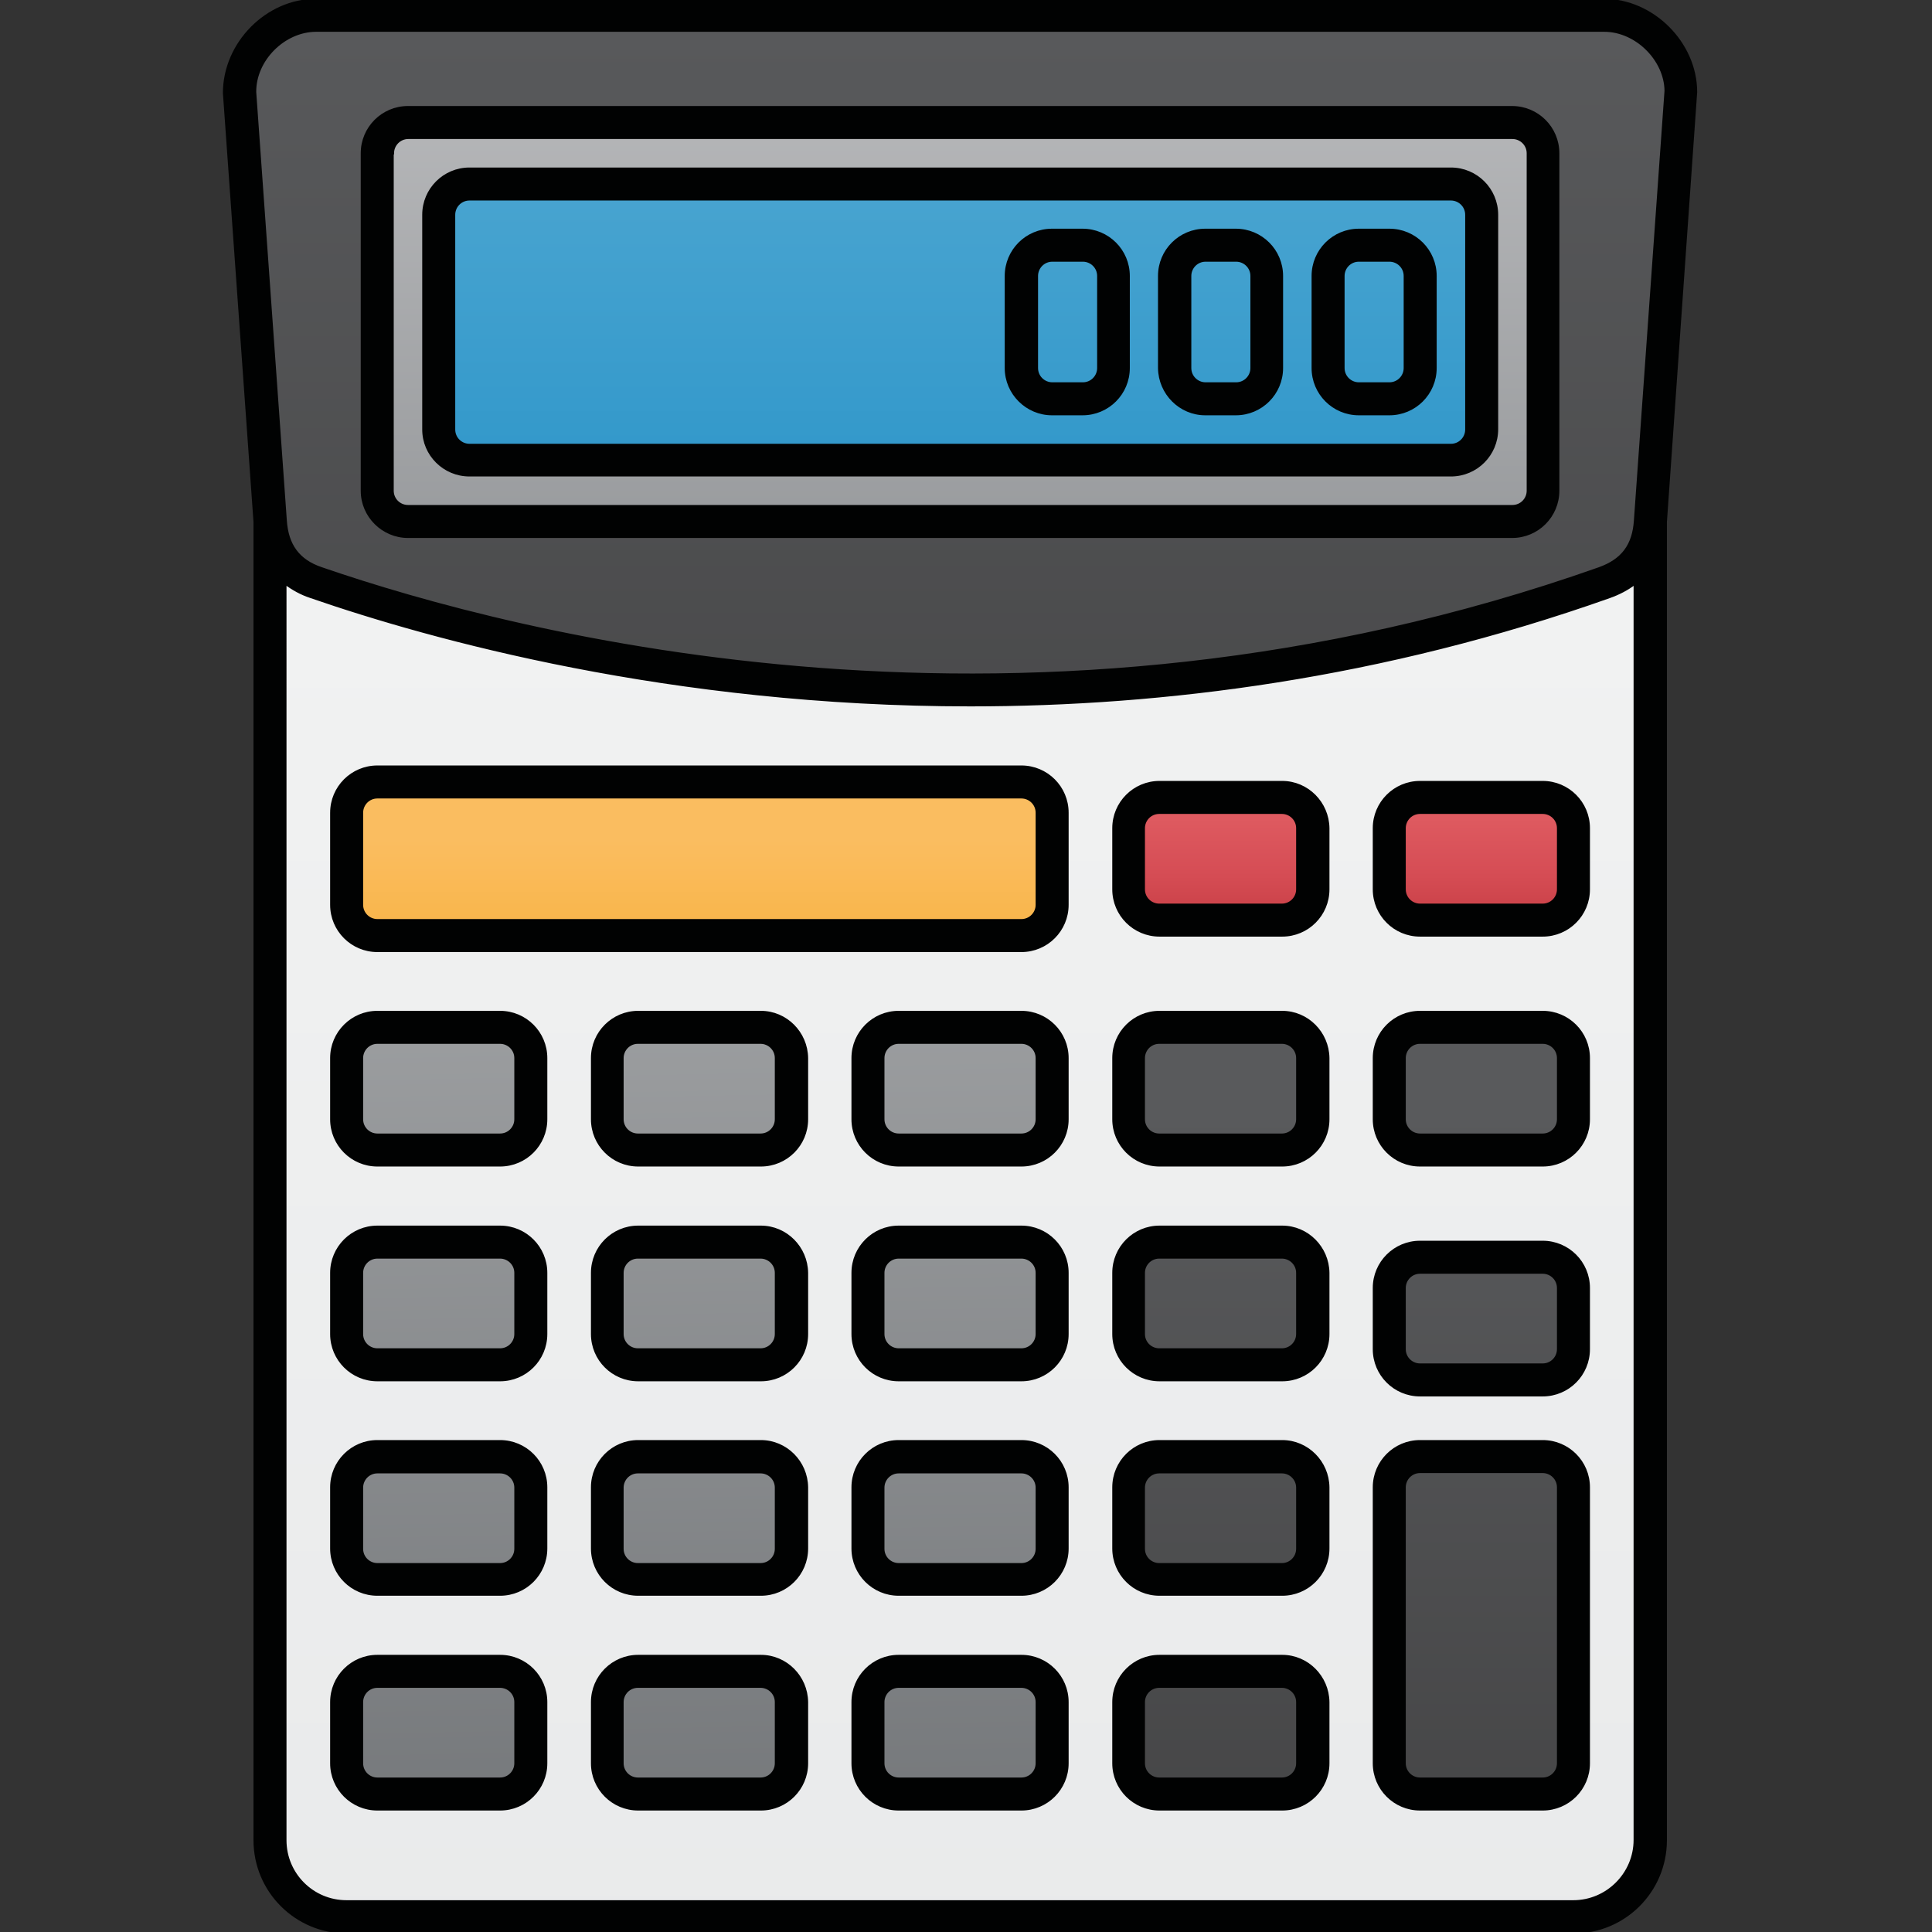 <?xml version="1.0" encoding="utf-8"?>
<!-- Generator: Adobe Illustrator 25.2.1, SVG Export Plug-In . SVG Version: 6.00 Build 0)  -->
<svg version="1.1" id="Livello_1" xmlns="http://www.w3.org/2000/svg" xmlns:xlink="http://www.w3.org/1999/xlink" x="0px" y="0px"
	 width="600px" height="600px" viewBox="0 0 600 600" style="enable-background:new 0 0 600 600;" xml:space="preserve">
<rect x="0" y="0" width="600" height="600" fill="#333333" stroke="none"/>
<style type="text/css">
	.Ombra_x0020_esterna{fill:none;}
	.Angoli_x0020_arrotondati_x0020_2_x0020_pt{fill:#FFFFFF;stroke:#000000;stroke-miterlimit:10;}
	.Riflessione_x0020_X_x0020_dinamica{fill:none;}
	.Smusso_x0020_morbido{fill:url(#SVGID_1_);}
	.Crepuscolo{fill:#FFFFFF;}
	.Fogliame_GS{fill:#FFDD00;}
	.Pompadour_GS{fill-rule:evenodd;clip-rule:evenodd;fill:#51AEE2;}
	.st0{fill:url(#SVGID_2_);}
	.st1{fill:url(#SVGID_3_);}
	.st2{fill:url(#SVGID_4_);}
	.st3{fill:url(#SVGID_5_);}
	.st4{fill:url(#SVGID_6_);}
	.st5{fill:url(#SVGID_7_);}
	.st6{fill:url(#SVGID_8_);}
	.st7{fill:url(#SVGID_9_);}
	.st8{fill:url(#SVGID_10_);}
	.st9{fill:url(#SVGID_11_);}
	.st10{fill:url(#SVGID_12_);}
	.st11{fill:url(#SVGID_13_);}
	.st12{fill:url(#SVGID_14_);}
	.st13{fill:url(#SVGID_15_);}
	.st14{fill:url(#SVGID_16_);}
	.st15{fill:url(#SVGID_17_);}
	.st16{fill:url(#SVGID_18_);}
	.st17{fill:url(#SVGID_19_);}
	.st18{fill:url(#SVGID_20_);}
	.st19{fill:url(#SVGID_21_);}
	.st20{fill:url(#SVGID_22_);}
	.st21{fill:url(#SVGID_23_);}
	.st22{fill:url(#SVGID_24_);}
	.st23{fill:url(#SVGID_25_);}
	.st24{fill:url(#SVGID_26_);}
	.st25{fill:url(#SVGID_27_);}
	.st26{fill:#010202;stroke:#010202;stroke-width:0.75;stroke-miterlimit:10;}
</style>
<linearGradient id="SVGID_1_" gradientUnits="userSpaceOnUse" x1="0" y1="0" x2="0.707" y2="0.707">
	<stop  offset="0" style="stop-color:#E6E6EB"/>
	<stop  offset="0.174" style="stop-color:#E2E2E6"/>
	<stop  offset="0.352" style="stop-color:#D5D4D8"/>
	<stop  offset="0.532" style="stop-color:#C0BFC2"/>
	<stop  offset="0.714" style="stop-color:#A4A2A4"/>
	<stop  offset="0.895" style="stop-color:#828282"/>
	<stop  offset="1" style="stop-color:#6B6E6E"/>
</linearGradient>
<g>
	
		<linearGradient id="SVGID_2_" gradientUnits="userSpaceOnUse" x1="76.789" y1="644.051" x2="76.789" y2="510.081" gradientTransform="matrix(4 0 0 -4 -9 2763.11)">
		<stop  offset="0" style="stop-color:#F1F2F2"/>
		<stop  offset="1" style="stop-color:#E7E8E9"/>
	</linearGradient>
	<path class="st0" d="M488.6,595.2h-381c-13.1,0-23.8-10.7-23.8-23.8V157.1h428.6v414.3C512.4,584.5,501.7,595.2,488.6,595.2z"/>
	
		<linearGradient id="SVGID_3_" gradientUnits="userSpaceOnUse" x1="76.789" y1="691.576" x2="76.789" y2="601.965" gradientTransform="matrix(4 0 0 -4 -9 2763.11)">
		<stop  offset="0" style="stop-color:#595A5C"/>
		<stop  offset="1" style="stop-color:#414142"/>
	</linearGradient>
	<path class="st1" d="M498.2,181c9-3.2,13.7-9.5,14.3-19L522,28.6c0-12.2-10.7-23.8-23.8-23.8h-400c-13.1,0-23.8,11.6-23.8,23.8
		l9.5,133.3c0.6,9.4,5.3,16,14.3,19C146.8,197.7,312,246.7,498.2,181z"/>
	
		<linearGradient id="SVGID_4_" gradientUnits="userSpaceOnUse" x1="35.9" y1="628.124" x2="37.686" y2="533.481" gradientTransform="matrix(4 0 0 -4 -9 2763.11)">
		<stop  offset="0" style="stop-color:#A5A7A9"/>
		<stop  offset="1" style="stop-color:#6C6F72"/>
	</linearGradient>
	<path class="st2" d="M155.3,357.1h-38.1c-5.2,0-9.5-4.3-9.5-9.5v-19c0-5.2,4.3-9.5,9.5-9.5h38.1c5.2,0,9.5,4.3,9.5,9.5v19
		C164.8,352.9,160.5,357.1,155.3,357.1z"/>
	
		<linearGradient id="SVGID_5_" gradientUnits="userSpaceOnUse" x1="35.586" y1="628.118" x2="37.372" y2="533.475" gradientTransform="matrix(4 0 0 -4 -9 2763.11)">
		<stop  offset="0" style="stop-color:#A5A7A9"/>
		<stop  offset="1" style="stop-color:#6C6F72"/>
	</linearGradient>
	<path class="st3" d="M155.3,423.8h-38.1c-5.2,0-9.5-4.3-9.5-9.5v-19c0-5.2,4.3-9.5,9.5-9.5h38.1c5.2,0,9.5,4.3,9.5,9.5v19
		C164.8,419.5,160.5,423.8,155.3,423.8z"/>
	
		<linearGradient id="SVGID_6_" gradientUnits="userSpaceOnUse" x1="35.272" y1="628.112" x2="37.057" y2="533.469" gradientTransform="matrix(4 0 0 -4 -9 2763.11)">
		<stop  offset="0" style="stop-color:#A5A7A9"/>
		<stop  offset="1" style="stop-color:#6C6F72"/>
	</linearGradient>
	<path class="st4" d="M155.3,490.5h-38.1c-5.2,0-9.5-4.3-9.5-9.5v-19c0-5.2,4.3-9.5,9.5-9.5h38.1c5.2,0,9.5,4.3,9.5,9.5v19
		C164.8,486.2,160.5,490.5,155.3,490.5z"/>
	
		<linearGradient id="SVGID_7_" gradientUnits="userSpaceOnUse" x1="34.957" y1="628.106" x2="36.743" y2="533.463" gradientTransform="matrix(4 0 0 -4 -9 2763.11)">
		<stop  offset="0" style="stop-color:#A5A7A9"/>
		<stop  offset="1" style="stop-color:#6C6F72"/>
	</linearGradient>
	<path class="st5" d="M155.3,557.1h-38.1c-5.2,0-9.5-4.3-9.5-9.5v-19c0-5.2,4.3-9.5,9.5-9.5h38.1c5.2,0,9.5,4.3,9.5,9.5v19
		C164.8,552.9,160.5,557.1,155.3,557.1z"/>
	
		<linearGradient id="SVGID_8_" gradientUnits="userSpaceOnUse" x1="56.131" y1="628.505" x2="57.917" y2="533.862" gradientTransform="matrix(4 0 0 -4 -9 2763.11)">
		<stop  offset="0" style="stop-color:#A5A7A9"/>
		<stop  offset="1" style="stop-color:#6C6F72"/>
	</linearGradient>
	<path class="st6" d="M236.3,357.1h-38.1c-5.2,0-9.5-4.3-9.5-9.5v-19c0-5.2,4.3-9.5,9.5-9.5h38.1c5.2,0,9.5,4.3,9.5,9.5v19
		C245.8,352.9,241.5,357.1,236.3,357.1z"/>
	
		<linearGradient id="SVGID_9_" gradientUnits="userSpaceOnUse" x1="55.817" y1="628.499" x2="57.603" y2="533.856" gradientTransform="matrix(4 0 0 -4 -9 2763.11)">
		<stop  offset="0" style="stop-color:#A5A7A9"/>
		<stop  offset="1" style="stop-color:#6C6F72"/>
	</linearGradient>
	<path class="st7" d="M236.3,423.8h-38.1c-5.2,0-9.5-4.3-9.5-9.5v-19c0-5.2,4.3-9.5,9.5-9.5h38.1c5.2,0,9.5,4.3,9.5,9.5v19
		C245.8,419.5,241.5,423.8,236.3,423.8z"/>
	
		<linearGradient id="SVGID_10_" gradientUnits="userSpaceOnUse" x1="55.503" y1="628.493" x2="57.288" y2="533.85" gradientTransform="matrix(4 0 0 -4 -9 2763.11)">
		<stop  offset="0" style="stop-color:#A5A7A9"/>
		<stop  offset="1" style="stop-color:#6C6F72"/>
	</linearGradient>
	<path class="st8" d="M236.3,490.5h-38.1c-5.2,0-9.5-4.3-9.5-9.5v-19c0-5.2,4.3-9.5,9.5-9.5h38.1c5.2,0,9.5,4.3,9.5,9.5v19
		C245.8,486.2,241.5,490.5,236.3,490.5z"/>
	
		<linearGradient id="SVGID_11_" gradientUnits="userSpaceOnUse" x1="55.188" y1="628.487" x2="56.974" y2="533.844" gradientTransform="matrix(4 0 0 -4 -9 2763.11)">
		<stop  offset="0" style="stop-color:#A5A7A9"/>
		<stop  offset="1" style="stop-color:#6C6F72"/>
	</linearGradient>
	<path class="st9" d="M236.3,557.1h-38.1c-5.2,0-9.5-4.3-9.5-9.5v-19c0-5.2,4.3-9.5,9.5-9.5h38.1c5.2,0,9.5,4.3,9.5,9.5v19
		C245.8,552.9,241.5,557.1,236.3,557.1z"/>
	
		<linearGradient id="SVGID_12_" gradientUnits="userSpaceOnUse" x1="76.362" y1="628.887" x2="78.148" y2="534.244" gradientTransform="matrix(4 0 0 -4 -9 2763.11)">
		<stop  offset="0" style="stop-color:#A5A7A9"/>
		<stop  offset="1" style="stop-color:#6C6F72"/>
	</linearGradient>
	<path class="st10" d="M317.2,357.1h-38.1c-5.2,0-9.5-4.3-9.5-9.5v-19c0-5.2,4.3-9.5,9.5-9.5h38.1c5.2,0,9.5,4.3,9.5,9.5v19
		C326.7,352.9,322.4,357.1,317.2,357.1z"/>
	
		<linearGradient id="SVGID_13_" gradientUnits="userSpaceOnUse" x1="76.048" y1="628.881" x2="77.834" y2="534.238" gradientTransform="matrix(4 0 0 -4 -9 2763.11)">
		<stop  offset="0" style="stop-color:#A5A7A9"/>
		<stop  offset="1" style="stop-color:#6C6F72"/>
	</linearGradient>
	<path class="st11" d="M317.2,423.8h-38.1c-5.2,0-9.5-4.3-9.5-9.5v-19c0-5.2,4.3-9.5,9.5-9.5h38.1c5.2,0,9.5,4.3,9.5,9.5v19
		C326.7,419.5,322.4,423.8,317.2,423.8z"/>
	
		<linearGradient id="SVGID_14_" gradientUnits="userSpaceOnUse" x1="75.734" y1="628.875" x2="77.519" y2="534.232" gradientTransform="matrix(4 0 0 -4 -9 2763.11)">
		<stop  offset="0" style="stop-color:#A5A7A9"/>
		<stop  offset="1" style="stop-color:#6C6F72"/>
	</linearGradient>
	<path class="st12" d="M317.2,490.5h-38.1c-5.2,0-9.5-4.3-9.5-9.5v-19c0-5.2,4.3-9.5,9.5-9.5h38.1c5.2,0,9.5,4.3,9.5,9.5v19
		C326.7,486.2,322.4,490.5,317.2,490.5z"/>
	
		<linearGradient id="SVGID_15_" gradientUnits="userSpaceOnUse" x1="75.419" y1="628.869" x2="77.205" y2="534.226" gradientTransform="matrix(4 0 0 -4 -9 2763.11)">
		<stop  offset="0" style="stop-color:#A5A7A9"/>
		<stop  offset="1" style="stop-color:#6C6F72"/>
	</linearGradient>
	<path class="st13" d="M317.2,557.1h-38.1c-5.2,0-9.5-4.3-9.5-9.5v-19c0-5.2,4.3-9.5,9.5-9.5h38.1c5.2,0,9.5,4.3,9.5,9.5v19
		C326.7,552.9,322.4,557.1,317.2,557.1z"/>
	
		<linearGradient id="SVGID_16_" gradientUnits="userSpaceOnUse" x1="56.551" y1="609.528" x2="56.551" y2="625.624" gradientTransform="matrix(4 0 0 -4 -9 2763.11)">
		<stop  offset="0" style="stop-color:#F8AB2E"/>
		<stop  offset="0.997" style="stop-color:#FABD60"/>
	</linearGradient>
	<path class="st14" d="M317.2,290.5h-200c-5.2,0-9.5-4.3-9.5-9.5v-28.6c0-5.2,4.3-9.5,9.5-9.5h200c5.2,0,9.5,4.3,9.5,9.5V281
		C326.7,286.2,322.4,290.5,317.2,290.5z"/>
	
		<linearGradient id="SVGID_17_" gradientUnits="userSpaceOnUse" x1="117.266" y1="604.617" x2="117.266" y2="534.676" gradientTransform="matrix(4 0 0 -4 -9 2763.11)">
		<stop  offset="0" style="stop-color:#595A5C"/>
		<stop  offset="1" style="stop-color:#414142"/>
	</linearGradient>
	<path class="st15" d="M479.1,557.1H441c-5.2,0-9.5-4.3-9.5-9.5v-85.7c0-5.2,4.3-9.5,9.5-9.5h38.1c5.2,0,9.5,4.3,9.5,9.5v85.7
		C488.6,552.9,484.3,557.1,479.1,557.1z"/>
	
		<linearGradient id="SVGID_18_" gradientUnits="userSpaceOnUse" x1="97.027" y1="604.617" x2="97.027" y2="534.676" gradientTransform="matrix(4 0 0 -4 -9 2763.11)">
		<stop  offset="0" style="stop-color:#595A5C"/>
		<stop  offset="1" style="stop-color:#414142"/>
	</linearGradient>
	<path class="st16" d="M398.2,557.1h-38.1c-5.2,0-9.5-4.3-9.5-9.5v-19c0-5.2,4.3-9.5,9.5-9.5h38.1c5.2,0,9.5,4.3,9.5,9.5v19
		C407.7,552.9,403.4,557.1,398.2,557.1z"/>
	
		<linearGradient id="SVGID_19_" gradientUnits="userSpaceOnUse" x1="97.027" y1="604.617" x2="97.027" y2="534.676" gradientTransform="matrix(4 0 0 -4 -9 2763.11)">
		<stop  offset="0" style="stop-color:#595A5C"/>
		<stop  offset="1" style="stop-color:#414142"/>
	</linearGradient>
	<path class="st17" d="M398.2,357.1h-38.1c-5.2,0-9.5-4.3-9.5-9.5v-19c0-5.2,4.3-9.5,9.5-9.5h38.1c5.2,0,9.5,4.3,9.5,9.5v19
		C407.7,352.9,403.4,357.1,398.2,357.1z"/>
	
		<linearGradient id="SVGID_20_" gradientUnits="userSpaceOnUse" x1="97.027" y1="604.617" x2="97.027" y2="534.676" gradientTransform="matrix(4 0 0 -4 -9 2763.11)">
		<stop  offset="0" style="stop-color:#595A5C"/>
		<stop  offset="1" style="stop-color:#414142"/>
	</linearGradient>
	<path class="st18" d="M398.2,423.8h-38.1c-5.2,0-9.5-4.3-9.5-9.5v-19c0-5.2,4.3-9.5,9.5-9.5h38.1c5.2,0,9.5,4.3,9.5,9.5v19
		C407.7,419.5,403.4,423.8,398.2,423.8z"/>
	
		<linearGradient id="SVGID_21_" gradientUnits="userSpaceOnUse" x1="117.266" y1="604.617" x2="117.266" y2="534.676" gradientTransform="matrix(4 0 0 -4 -9 2763.11)">
		<stop  offset="0" style="stop-color:#595A5C"/>
		<stop  offset="1" style="stop-color:#414142"/>
	</linearGradient>
	<path class="st19" d="M479.1,428.6H441c-5.2,0-9.5-4.3-9.5-9.5v-19c0-5.2,4.3-9.5,9.5-9.5h38.1c5.2,0,9.5,4.3,9.5,9.5v19
		C488.6,424.3,484.3,428.6,479.1,428.6z"/>
	
		<linearGradient id="SVGID_22_" gradientUnits="userSpaceOnUse" x1="97.027" y1="604.617" x2="97.027" y2="534.676" gradientTransform="matrix(4 0 0 -4 -9 2763.11)">
		<stop  offset="0" style="stop-color:#595A5C"/>
		<stop  offset="1" style="stop-color:#414142"/>
	</linearGradient>
	<path class="st20" d="M398.2,490.5h-38.1c-5.2,0-9.5-4.3-9.5-9.5v-19c0-5.2,4.3-9.5,9.5-9.5h38.1c5.2,0,9.5,4.3,9.5,9.5v19
		C407.7,486.2,403.4,490.5,398.2,490.5z"/>
	
		<linearGradient id="SVGID_23_" gradientUnits="userSpaceOnUse" x1="117.266" y1="604.617" x2="117.266" y2="534.676" gradientTransform="matrix(4 0 0 -4 -9 2763.11)">
		<stop  offset="0" style="stop-color:#595A5C"/>
		<stop  offset="1" style="stop-color:#414142"/>
	</linearGradient>
	<path class="st21" d="M479.1,357.1H441c-5.2,0-9.5-4.3-9.5-9.5v-19c0-5.2,4.3-9.5,9.5-9.5h38.1c5.2,0,9.5,4.3,9.5,9.5v19
		C488.6,352.9,484.3,357.1,479.1,357.1z"/>
	
		<linearGradient id="SVGID_24_" gradientUnits="userSpaceOnUse" x1="97.027" y1="631.551" x2="97.027" y2="620.901" gradientTransform="matrix(4 0 0 -4 -9 2763.11)">
		<stop  offset="0" style="stop-color:#E05D64"/>
		<stop  offset="0.406" style="stop-color:#DE5A60"/>
		<stop  offset="0.826" style="stop-color:#D54C54"/>
		<stop  offset="1" style="stop-color:#CE454C"/>
	</linearGradient>
	<path class="st22" d="M398.2,285.7h-38.1c-5.2,0-9.5-4.3-9.5-9.5v-19c0-5.2,4.3-9.5,9.5-9.5h38.1c5.2,0,9.5,4.3,9.5,9.5v19
		C407.7,281.4,403.4,285.7,398.2,285.7z"/>
	
		<linearGradient id="SVGID_25_" gradientUnits="userSpaceOnUse" x1="117.266" y1="631.551" x2="117.266" y2="620.901" gradientTransform="matrix(4 0 0 -4 -9 2763.11)">
		<stop  offset="0" style="stop-color:#E05D64"/>
		<stop  offset="0.406" style="stop-color:#DE5A60"/>
		<stop  offset="0.826" style="stop-color:#D54C54"/>
		<stop  offset="1" style="stop-color:#CE454C"/>
	</linearGradient>
	<path class="st23" d="M479.1,285.7H441c-5.2,0-9.5-4.3-9.5-9.5v-19c0-5.2,4.3-9.5,9.5-9.5h38.1c5.2,0,9.5,4.3,9.5,9.5v19
		C488.6,281.4,484.3,285.7,479.1,285.7z"/>
	
		<linearGradient id="SVGID_26_" gradientUnits="userSpaceOnUse" x1="76.789" y1="691.819" x2="76.789" y2="619.782" gradientTransform="matrix(4 0 0 -4 -9 2763.11)">
		<stop  offset="0" style="stop-color:#BDBEC0"/>
		<stop  offset="1" style="stop-color:#808386"/>
	</linearGradient>
	<path class="st24" d="M469.6,161.9H126.7c-5.2,0-9.5-4.3-9.5-9.5V47.6c0-5.2,4.3-9.5,9.5-9.5h342.9c5.2,0,9.5,4.3,9.5,9.5v104.8
		C479.1,157.6,474.8,161.9,469.6,161.9z"/>
	
		<linearGradient id="SVGID_27_" gradientUnits="userSpaceOnUse" x1="76.789" y1="683.806" x2="76.789" y2="633.935" gradientTransform="matrix(4 0 0 -4 -9 2763.11)">
		<stop  offset="0" style="stop-color:#50A8D2"/>
		<stop  offset="1" style="stop-color:#1D8DC5"/>
	</linearGradient>
	<path class="st25" d="M450.5,142.9H145.8c-5.2,0-9.5-4.3-9.5-9.5V66.7c0-5.2,4.3-9.5,9.5-9.5h304.8c5.2,0,9.5,4.3,9.5,9.5v66.7
		C460.1,138.6,455.8,142.9,450.5,142.9z"/>
	<g>
		<path class="st26" d="M526.7,28.6c0-15.2-13.4-28.6-28.6-28.6h-400C82.9,0,69.6,13.4,69.6,28.9l9.5,133.2v409.4
			c0,15.8,12.8,28.6,28.6,28.6h381c15.8,0,28.6-12.8,28.6-28.6V162.1L526.7,28.6z M98.2,9.5h400c10,0,19,9.1,19.1,18.7l-9.5,133.4
			c-0.5,7.7-3.9,12.3-11.1,14.9c-177,62.6-336.5,20.8-396.9,0c-7.1-2.4-10.6-7.2-11.1-14.9l-9.5-133C79.1,18.6,88.2,9.5,98.2,9.5
			L98.2,9.5z M488.6,590.5h-381c-10.5,0-19-8.5-19-19V181.2c2.3,1.7,4.9,3.2,8,4.2c37.3,12.9,111.7,33.6,204.7,33.6
			c60.1,0,127.9-8.6,198.5-33.6c3.1-1.1,5.7-2.5,7.9-4.2v390.2C507.7,581.9,499.1,590.5,488.6,590.5L488.6,590.5z"/>
		<path class="st26" d="M155.3,314.3h-38.1c-7.9,0-14.3,6.4-14.3,14.3v19c0,7.9,6.4,14.3,14.3,14.3h38.1c7.9,0,14.3-6.4,14.3-14.3
			v-19C169.6,320.7,163.2,314.3,155.3,314.3z M160.1,347.6c0,2.6-2.1,4.8-4.8,4.8h-38.1c-2.6,0-4.8-2.1-4.8-4.8v-19
			c0-2.6,2.1-4.8,4.8-4.8h38.1c2.6,0,4.8,2.1,4.8,4.8V347.6z"/>
		<path class="st26" d="M155.3,381h-38.1c-7.9,0-14.3,6.4-14.3,14.3v19c0,7.9,6.4,14.3,14.3,14.3h38.1c7.9,0,14.3-6.4,14.3-14.3v-19
			C169.6,387.4,163.2,381,155.3,381z M160.1,414.3c0,2.6-2.1,4.8-4.8,4.8h-38.1c-2.6,0-4.8-2.1-4.8-4.8v-19c0-2.6,2.1-4.8,4.8-4.8
			h38.1c2.6,0,4.8,2.1,4.8,4.8V414.3z"/>
		<path class="st26" d="M155.3,447.6h-38.1c-7.9,0-14.3,6.4-14.3,14.3v19c0,7.9,6.4,14.3,14.3,14.3h38.1c7.9,0,14.3-6.4,14.3-14.3
			v-19C169.6,454,163.2,447.6,155.3,447.6z M160.1,481c0,2.6-2.1,4.8-4.8,4.8h-38.1c-2.6,0-4.8-2.1-4.8-4.8v-19
			c0-2.6,2.1-4.8,4.8-4.8h38.1c2.6,0,4.8,2.1,4.8,4.8V481z"/>
		<path class="st26" d="M155.3,514.3h-38.1c-7.9,0-14.3,6.4-14.3,14.3v19c0,7.9,6.4,14.3,14.3,14.3h38.1c7.9,0,14.3-6.4,14.3-14.3
			v-19C169.6,520.7,163.2,514.3,155.3,514.3z M160.1,547.6c0,2.6-2.1,4.8-4.8,4.8h-38.1c-2.6,0-4.8-2.1-4.8-4.8v-19
			c0-2.6,2.1-4.8,4.8-4.8h38.1c2.6,0,4.8,2.1,4.8,4.8V547.6z"/>
		<path class="st26" d="M236.3,314.3h-38.1c-7.9,0-14.3,6.4-14.3,14.3v19c0,7.9,6.4,14.3,14.3,14.3h38.1c7.9,0,14.3-6.4,14.3-14.3
			v-19C250.5,320.7,244.1,314.3,236.3,314.3z M241,347.6c0,2.6-2.1,4.8-4.8,4.8h-38.1c-2.6,0-4.8-2.1-4.8-4.8v-19
			c0-2.6,2.1-4.8,4.8-4.8h38.1c2.6,0,4.8,2.1,4.8,4.8V347.6z"/>
		<path class="st26" d="M236.3,381h-38.1c-7.9,0-14.3,6.4-14.3,14.3v19c0,7.9,6.4,14.3,14.3,14.3h38.1c7.9,0,14.3-6.4,14.3-14.3v-19
			C250.5,387.4,244.1,381,236.3,381z M241,414.3c0,2.6-2.1,4.8-4.8,4.8h-38.1c-2.6,0-4.8-2.1-4.8-4.8v-19c0-2.6,2.1-4.8,4.8-4.8
			h38.1c2.6,0,4.8,2.1,4.8,4.8V414.3z"/>
		<path class="st26" d="M236.3,447.6h-38.1c-7.9,0-14.3,6.4-14.3,14.3v19c0,7.9,6.4,14.3,14.3,14.3h38.1c7.9,0,14.3-6.4,14.3-14.3
			v-19C250.5,454,244.1,447.6,236.3,447.6z M241,481c0,2.6-2.1,4.8-4.8,4.8h-38.1c-2.6,0-4.8-2.1-4.8-4.8v-19c0-2.6,2.1-4.8,4.8-4.8
			h38.1c2.6,0,4.8,2.1,4.8,4.8V481z"/>
		<path class="st26" d="M236.3,514.3h-38.1c-7.9,0-14.3,6.4-14.3,14.3v19c0,7.9,6.4,14.3,14.3,14.3h38.1c7.9,0,14.3-6.4,14.3-14.3
			v-19C250.5,520.7,244.1,514.3,236.3,514.3z M241,547.6c0,2.6-2.1,4.8-4.8,4.8h-38.1c-2.6,0-4.8-2.1-4.8-4.8v-19
			c0-2.6,2.1-4.8,4.8-4.8h38.1c2.6,0,4.8,2.1,4.8,4.8V547.6z"/>
		<path class="st26" d="M317.2,314.3h-38.1c-7.9,0-14.3,6.4-14.3,14.3v19c0,7.9,6.4,14.3,14.3,14.3h38.1c7.9,0,14.3-6.4,14.3-14.3
			v-19C331.5,320.7,325.1,314.3,317.2,314.3z M322,347.6c0,2.6-2.1,4.8-4.8,4.8h-38.1c-2.6,0-4.8-2.1-4.8-4.8v-19
			c0-2.6,2.1-4.8,4.8-4.8h38.1c2.6,0,4.8,2.1,4.8,4.8V347.6z"/>
		<path class="st26" d="M317.2,381h-38.1c-7.9,0-14.3,6.4-14.3,14.3v19c0,7.9,6.4,14.3,14.3,14.3h38.1c7.9,0,14.3-6.4,14.3-14.3v-19
			C331.5,387.4,325.1,381,317.2,381z M322,414.3c0,2.6-2.1,4.8-4.8,4.8h-38.1c-2.6,0-4.8-2.1-4.8-4.8v-19c0-2.6,2.1-4.8,4.8-4.8
			h38.1c2.6,0,4.8,2.1,4.8,4.8V414.3z"/>
		<path class="st26" d="M317.2,447.6h-38.1c-7.9,0-14.3,6.4-14.3,14.3v19c0,7.9,6.4,14.3,14.3,14.3h38.1c7.9,0,14.3-6.4,14.3-14.3
			v-19C331.5,454,325.1,447.6,317.2,447.6z M322,481c0,2.6-2.1,4.8-4.8,4.8h-38.1c-2.6,0-4.8-2.1-4.8-4.8v-19c0-2.6,2.1-4.8,4.8-4.8
			h38.1c2.6,0,4.8,2.1,4.8,4.8V481z"/>
		<path class="st26" d="M317.2,514.3h-38.1c-7.9,0-14.3,6.4-14.3,14.3v19c0,7.9,6.4,14.3,14.3,14.3h38.1c7.9,0,14.3-6.4,14.3-14.3
			v-19C331.5,520.7,325.1,514.3,317.2,514.3z M322,547.6c0,2.6-2.1,4.8-4.8,4.8h-38.1c-2.6,0-4.8-2.1-4.8-4.8v-19
			c0-2.6,2.1-4.8,4.8-4.8h38.1c2.6,0,4.8,2.1,4.8,4.8V547.6z"/>
		<path class="st26" d="M317.2,238.1h-200c-7.9,0-14.3,6.4-14.3,14.3V281c0,7.9,6.4,14.3,14.3,14.3h200c7.9,0,14.3-6.4,14.3-14.3
			v-28.6C331.5,244.5,325.1,238.1,317.2,238.1z M322,281c0,2.6-2.1,4.8-4.8,4.8h-200c-2.6,0-4.8-2.1-4.8-4.8v-28.6
			c0-2.6,2.1-4.8,4.8-4.8h200c2.6,0,4.8,2.1,4.8,4.8V281z"/>
		<path class="st26" d="M479.1,447.6H441c-7.9,0-14.3,6.4-14.3,14.3v85.7c0,7.9,6.4,14.3,14.3,14.3h38.1c7.9,0,14.3-6.4,14.3-14.3
			v-85.7C493.4,454,487,447.6,479.1,447.6z M483.9,547.6c0,2.6-2.1,4.8-4.8,4.8H441c-2.6,0-4.8-2.1-4.8-4.8v-85.7
			c0-2.6,2.1-4.8,4.8-4.8h38.1c2.6,0,4.8,2.1,4.8,4.8V547.6z"/>
		<path class="st26" d="M398.2,514.3h-38.1c-7.9,0-14.3,6.4-14.3,14.3v19c0,7.9,6.4,14.3,14.3,14.3h38.1c7.9,0,14.3-6.4,14.3-14.3
			v-19C412.4,520.7,406,514.3,398.2,514.3z M402.9,547.6c0,2.6-2.1,4.8-4.8,4.8h-38.1c-2.6,0-4.8-2.1-4.8-4.8v-19
			c0-2.6,2.1-4.8,4.8-4.8h38.1c2.6,0,4.8,2.1,4.8,4.8V547.6z"/>
		<path class="st26" d="M398.2,314.3h-38.1c-7.9,0-14.3,6.4-14.3,14.3v19c0,7.9,6.4,14.3,14.3,14.3h38.1c7.9,0,14.3-6.4,14.3-14.3
			v-19C412.4,320.7,406,314.3,398.2,314.3z M402.9,347.6c0,2.6-2.1,4.8-4.8,4.8h-38.1c-2.6,0-4.8-2.1-4.8-4.8v-19
			c0-2.6,2.1-4.8,4.8-4.8h38.1c2.6,0,4.8,2.1,4.8,4.8V347.6z"/>
		<path class="st26" d="M398.2,381h-38.1c-7.9,0-14.3,6.4-14.3,14.3v19c0,7.9,6.4,14.3,14.3,14.3h38.1c7.9,0,14.3-6.4,14.3-14.3v-19
			C412.4,387.4,406,381,398.2,381z M402.9,414.3c0,2.6-2.1,4.8-4.8,4.8h-38.1c-2.6,0-4.8-2.1-4.8-4.8v-19c0-2.6,2.1-4.8,4.8-4.8
			h38.1c2.6,0,4.8,2.1,4.8,4.8V414.3z"/>
		<path class="st26" d="M479.1,385.7H441c-7.9,0-14.3,6.4-14.3,14.3v19c0,7.9,6.4,14.3,14.3,14.3h38.1c7.9,0,14.3-6.4,14.3-14.3v-19
			C493.4,392.1,487,385.7,479.1,385.7z M483.9,419c0,2.6-2.1,4.8-4.8,4.8H441c-2.6,0-4.8-2.1-4.8-4.8v-19c0-2.6,2.1-4.8,4.8-4.8
			h38.1c2.6,0,4.8,2.1,4.8,4.8V419z"/>
		<path class="st26" d="M398.2,447.6h-38.1c-7.9,0-14.3,6.4-14.3,14.3v19c0,7.9,6.4,14.3,14.3,14.3h38.1c7.9,0,14.3-6.4,14.3-14.3
			v-19C412.4,454,406,447.6,398.2,447.6z M402.9,481c0,2.6-2.1,4.8-4.8,4.8h-38.1c-2.6,0-4.8-2.1-4.8-4.8v-19c0-2.6,2.1-4.8,4.8-4.8
			h38.1c2.6,0,4.8,2.1,4.8,4.8V481z"/>
		<path class="st26" d="M479.1,314.3H441c-7.9,0-14.3,6.4-14.3,14.3v19c0,7.9,6.4,14.3,14.3,14.3h38.1c7.9,0,14.3-6.4,14.3-14.3v-19
			C493.4,320.7,487,314.3,479.1,314.3z M483.9,347.6c0,2.6-2.1,4.8-4.8,4.8H441c-2.6,0-4.8-2.1-4.8-4.8v-19c0-2.6,2.1-4.8,4.8-4.8
			h38.1c2.6,0,4.8,2.1,4.8,4.8V347.6z"/>
		<path class="st26" d="M398.2,242.9h-38.1c-7.9,0-14.3,6.4-14.3,14.3v19c0,7.9,6.4,14.3,14.3,14.3h38.1c7.9,0,14.3-6.4,14.3-14.3
			v-19C412.4,249.3,406,242.9,398.2,242.9z M402.9,276.2c0,2.6-2.1,4.8-4.8,4.8h-38.1c-2.6,0-4.8-2.1-4.8-4.8v-19
			c0-2.6,2.1-4.8,4.8-4.8h38.1c2.6,0,4.8,2.1,4.8,4.8V276.2z"/>
		<path class="st26" d="M479.1,242.9H441c-7.9,0-14.3,6.4-14.3,14.3v19c0,7.9,6.4,14.3,14.3,14.3h38.1c7.9,0,14.3-6.4,14.3-14.3v-19
			C493.4,249.3,487,242.9,479.1,242.9z M483.9,276.2c0,2.6-2.1,4.8-4.8,4.8H441c-2.6,0-4.8-2.1-4.8-4.8v-19c0-2.6,2.1-4.8,4.8-4.8
			h38.1c2.6,0,4.8,2.1,4.8,4.8V276.2z"/>
		<path class="st26" d="M126.7,166.7h342.9c7.9,0,14.3-6.4,14.3-14.3V47.6c0-7.9-6.4-14.3-14.3-14.3H126.7
			c-7.9,0-14.3,6.4-14.3,14.3v104.8C112.4,160.3,118.9,166.7,126.7,166.7z M122,47.6c0-2.6,2.1-4.8,4.8-4.8h342.9
			c2.6,0,4.8,2.1,4.8,4.8v104.8c0,2.6-2.1,4.8-4.8,4.8H126.7c-2.6,0-4.8-2.1-4.8-4.8V47.6z"/>
		<path class="st26" d="M145.8,147.6h304.8c7.9,0,14.3-6.4,14.3-14.3V66.7c0-7.9-6.4-14.3-14.3-14.3H145.8
			c-7.9,0-14.3,6.4-14.3,14.3v66.7C131.5,141.2,137.9,147.6,145.8,147.6z M141,66.7c0-2.6,2.1-4.8,4.8-4.8h304.8
			c2.6,0,4.8,2.1,4.8,4.8v66.7c0,2.6-2.1,4.8-4.8,4.8H145.8c-2.6,0-4.8-2.1-4.8-4.8V66.7z"/>
		<path class="st26" d="M374.3,128.6h9.5c7.9,0,14.3-6.4,14.3-14.3V85.7c0-7.9-6.4-14.3-14.3-14.3h-9.5c-7.9,0-14.3,6.4-14.3,14.3
			v28.6C360.1,122.2,366.5,128.6,374.3,128.6z M369.6,85.7c0-2.6,2.1-4.8,4.8-4.8h9.5c2.6,0,4.8,2.1,4.8,4.8v28.6
			c0,2.6-2.1,4.8-4.8,4.8h-9.5c-2.6,0-4.8-2.1-4.8-4.8V85.7z"/>
		<path class="st26" d="M422,128.6h9.5c7.9,0,14.3-6.4,14.3-14.3V85.7c0-7.9-6.4-14.3-14.3-14.3H422c-7.9,0-14.3,6.4-14.3,14.3v28.6
			C407.7,122.2,414.1,128.6,422,128.6z M417.2,85.7c0-2.6,2.1-4.8,4.8-4.8h9.5c2.6,0,4.8,2.1,4.8,4.8v28.6c0,2.6-2.1,4.8-4.8,4.8
			H422c-2.6,0-4.8-2.1-4.8-4.8V85.7z"/>
		<path class="st26" d="M326.7,128.6h9.5c7.9,0,14.3-6.4,14.3-14.3V85.7c0-7.9-6.4-14.3-14.3-14.3h-9.5c-7.9,0-14.3,6.4-14.3,14.3
			v28.6C312.4,122.2,318.9,128.6,326.7,128.6z M322,85.7c0-2.6,2.1-4.8,4.8-4.8h9.5c2.6,0,4.8,2.1,4.8,4.8v28.6
			c0,2.6-2.1,4.8-4.8,4.8h-9.5c-2.6,0-4.8-2.1-4.8-4.8V85.7z"/>
	</g>
</g>
</svg>

